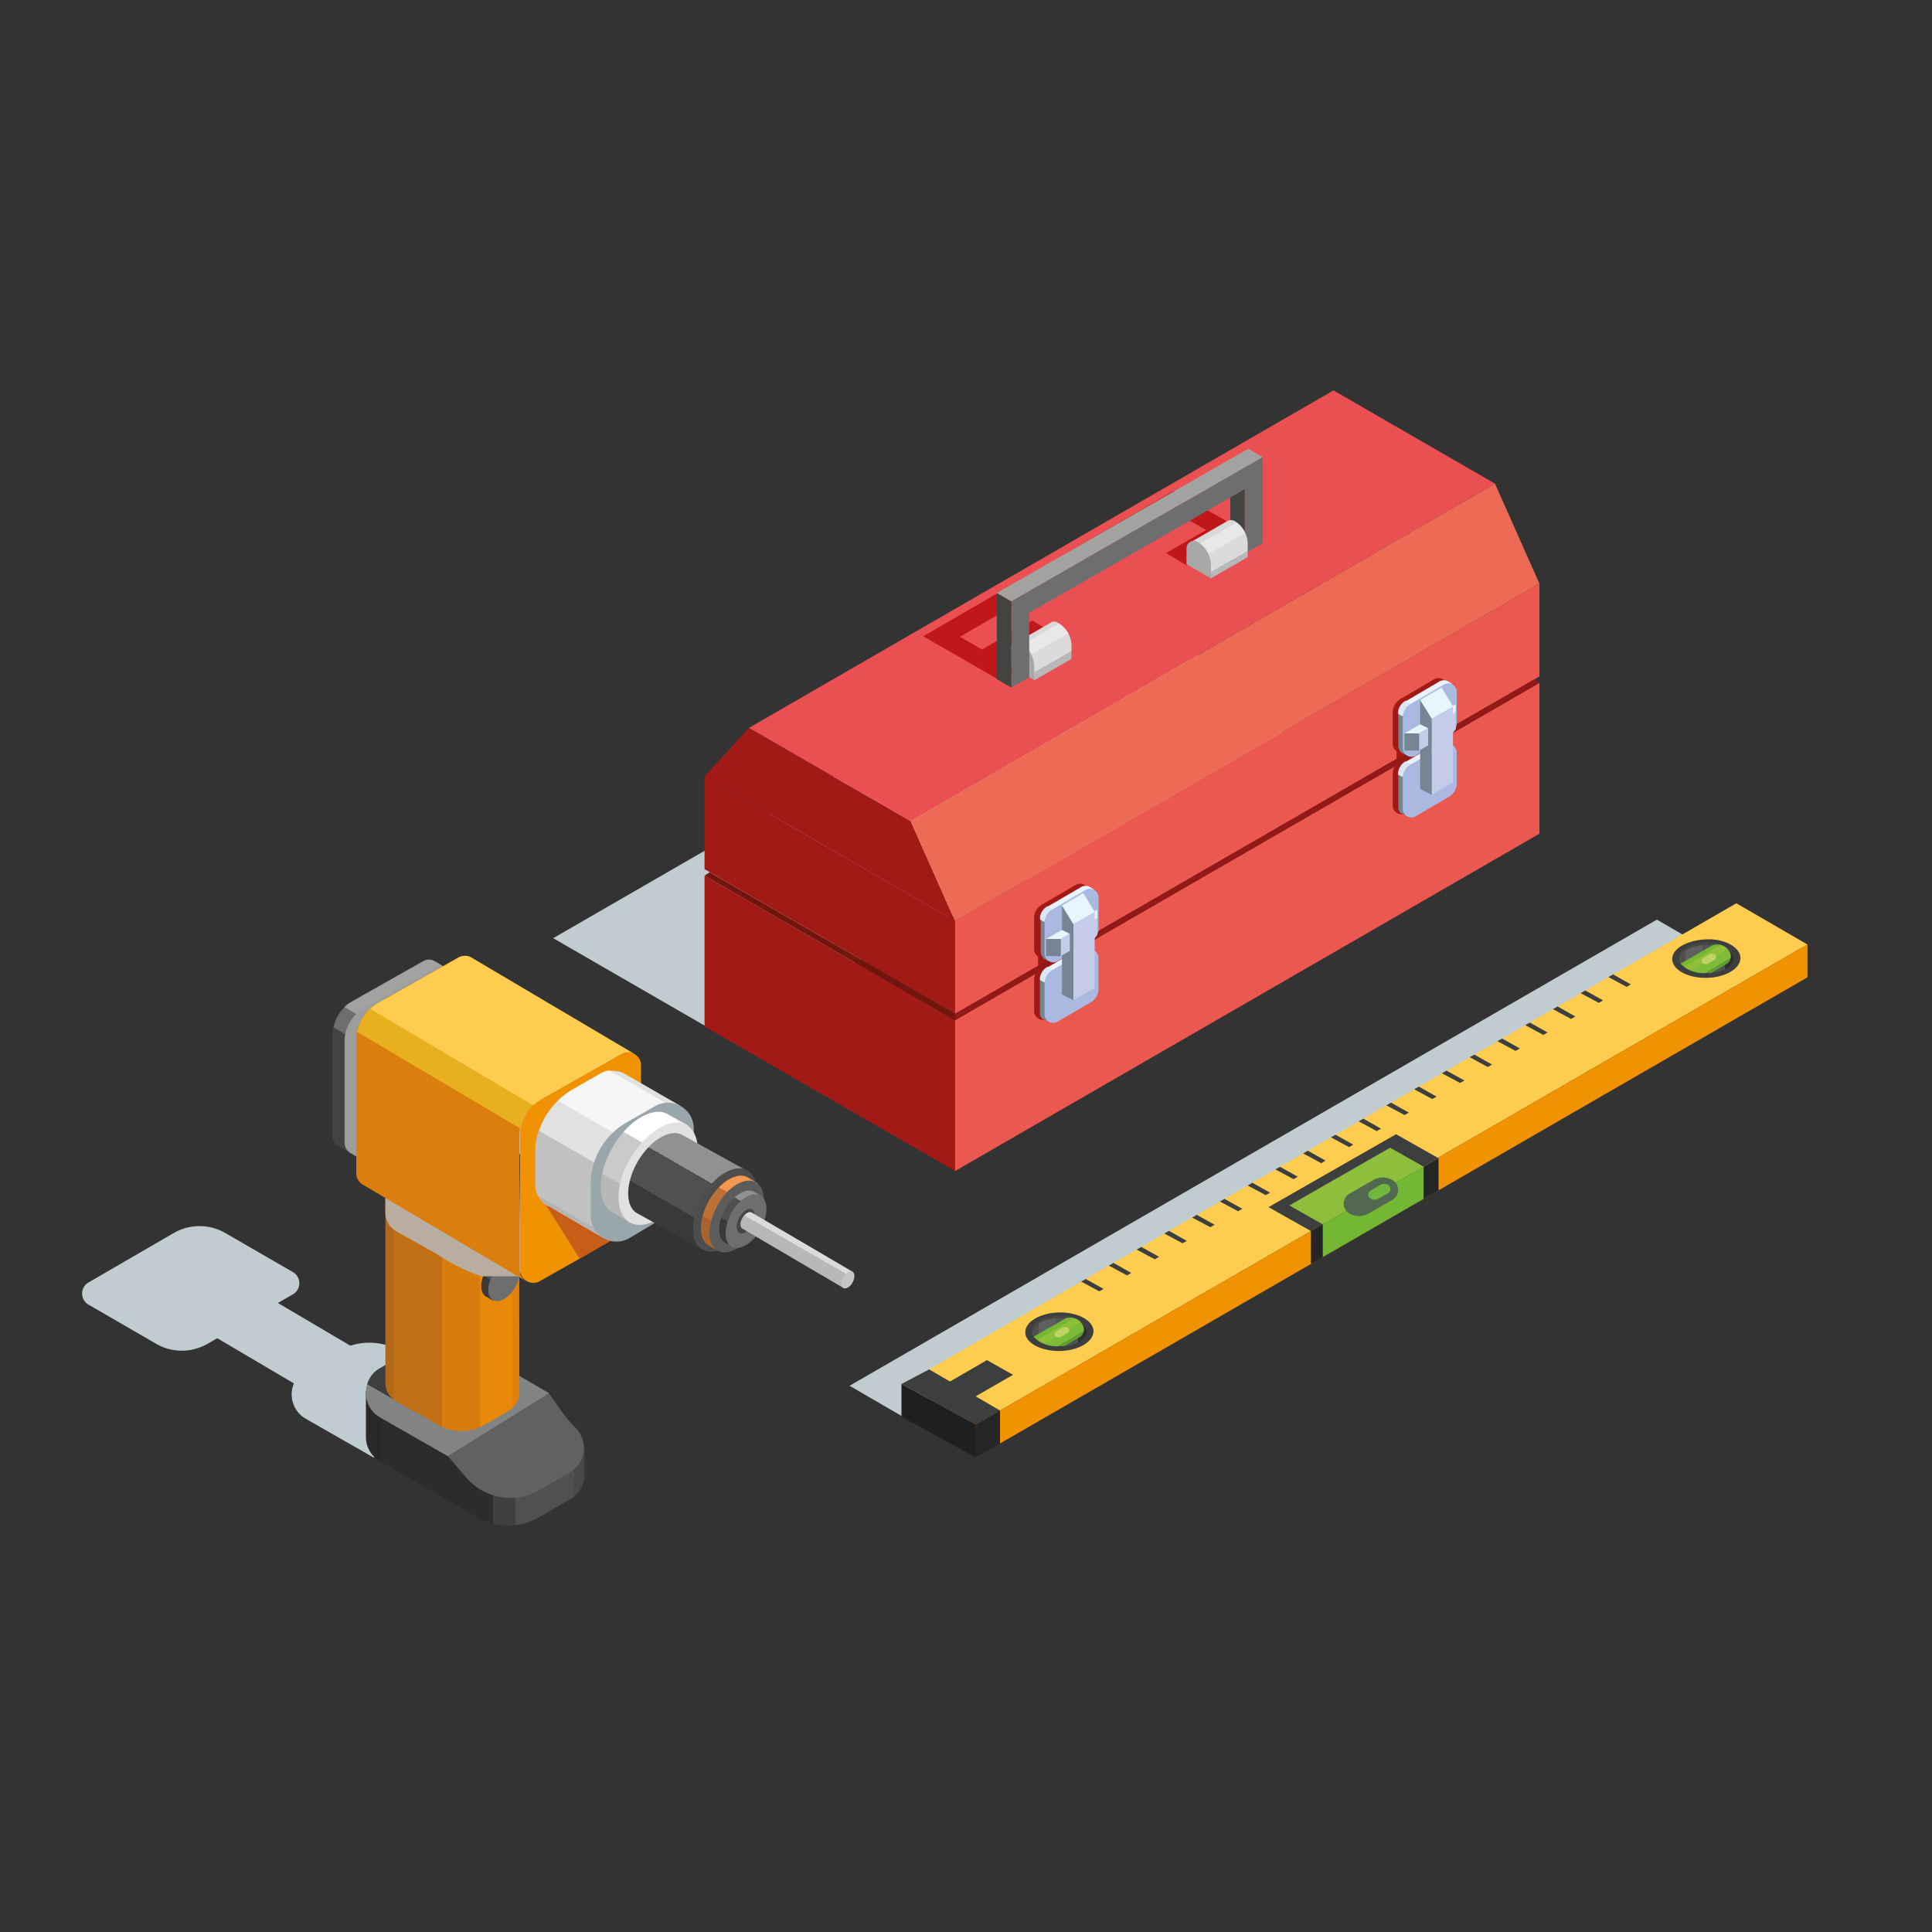 <?xml version="1.0" encoding="UTF-8"?> <svg xmlns="http://www.w3.org/2000/svg" xmlns:xlink="http://www.w3.org/1999/xlink" viewBox="0 0 150 150"><rect x="0" y="0" width="150" height="150" fill="#333333" stroke="none"/><defs><style>.cls-1{isolation:isolate;}.cls-2{fill:#c1ccd1;}.cls-3{fill:#a21a16;}.cls-4{fill:#eb584f;}.cls-5{fill:#71150e;}.cls-6{fill:#931916;}.cls-7{fill:#ea4f51;}.cls-8{fill:#c0181a;}.cls-9{fill:#ed6a54;}.cls-10{fill:url(#Ѕезым_нный_градиент_3);}.cls-11{fill:#a8a8a8;}.cls-12{fill:#6e6e6e;}.cls-13{fill:#434342;}.cls-14{fill:#a2a2a1;}.cls-15{fill:url(#Ѕезым_нный_градиент_3-2);}.cls-16{fill:#ebf3fc;}.cls-17{fill:#758594;}.cls-18{fill:#dbe7f3;}.cls-19{fill:#abb8df;}.cls-20{fill:#c4cce9;}.cls-21{fill:#e7f5fd;}.cls-22{fill:#c96216;}.cls-23{fill:#fecc4e;}.cls-24{fill:#f09202;}.cls-25{fill:#1f1f1f;}.cls-26{fill:#3d3e3e;}.cls-27{fill:#252525;}.cls-28{fill:#8dbf3c;}.cls-29{fill:#73b735;}.cls-30{fill:url(#Ѕезым_нный_градиент_9);}.cls-31{fill:url(#Ѕезым_нный_градиент_11);}.cls-32{fill:url(#Ѕезым_нный_градиент_5);}.cls-33{fill:#bed465;}.cls-34{fill:url(#Ѕезым_нный_градиент_9-2);}.cls-35{fill:url(#Ѕезым_нный_градиент_11-2);}.cls-36{fill:url(#Ѕезым_нный_градиент_5-2);}.cls-37{fill:#526950;}.cls-37,.cls-38{mix-blend-mode:screen;}.cls-38{fill:#71b73f;}.cls-39{fill:#c9cccc;}.cls-40{fill:#9d9d9c;}.cls-40,.cls-46{mix-blend-mode:multiply;}.cls-41{fill:url(#Ѕезым_нный_градиент_1258);}.cls-42{fill:#626161;}.cls-43{fill:#828383;}.cls-44{fill:url(#Ѕезым_нный_градиент_1264);}.cls-45{fill:url(#Ѕезым_нный_градиент_13);}.cls-46{fill:#b9ada2;}.cls-47{fill:#c75d16;}.cls-48{fill:#da7f0d;}.cls-49{fill:#e8af1e;}.cls-50{fill:#e2e1e1;}.cls-51{fill:#b4b4b4;}.cls-52{fill:#f6f6f6;}.cls-53{fill:#c2c1c1;}.cls-54{fill:#99a7ad;}.cls-55{fill:url(#Ѕезым_нный_градиент_12);}.cls-56{fill:url(#Ѕезым_нный_градиент_13-2);}.cls-57{fill:#4d4d4d;}.cls-58{fill:url(#Ѕезым_нный_градиент_16);}.cls-59{fill:#5c5c5c;}.cls-60{fill:url(#Ѕезым_нный_градиент_13-3);}.cls-61{fill:#464545;}.cls-62{fill:url(#Ѕезым_нный_градиент_3-3);}.cls-63{fill:#c5c5c4;}</style><linearGradient id="Ѕезым_нный_градиент_3" x1="82.08" y1="51.78" x2="80.46" y2="48.93" gradientUnits="userSpaceOnUse"><stop offset="0.16" stop-color="#b8b8b8"></stop><stop offset="0.16" stop-color="#dbdbdb"></stop><stop offset="0.56" stop-color="#dbdbdb"></stop><stop offset="0.56" stop-color="#e9e8e8"></stop><stop offset="0.87" stop-color="#e9e8e8"></stop><stop offset="0.87" stop-color="#d9d9d9"></stop></linearGradient><linearGradient id="Ѕезым_нный_градиент_3-2" x1="95.84" y1="43.97" x2="94.22" y2="41.11" xlink:href="#Ѕезым_нный_градиент_3"></linearGradient><linearGradient id="Ѕезым_нный_градиент_9" x1="98.53" y1="-271.4" x2="102.84" y2="-271.4" gradientTransform="matrix(1, -0.02, -0.02, -1, -129.14, -164.67)" gradientUnits="userSpaceOnUse"><stop offset="0.13" stop-color="#676767"></stop><stop offset="0.13" stop-color="#767676"></stop><stop offset="0.44" stop-color="#767676"></stop><stop offset="0.44" stop-color="#6a6a69"></stop><stop offset="0.84" stop-color="#6a6a69"></stop><stop offset="0.84" stop-color="#464545"></stop></linearGradient><linearGradient id="Ѕезым_нный_градиент_11" x1="80.06" y1="103.45" x2="84.37" y2="103.45" gradientUnits="userSpaceOnUse"><stop offset="0.13" stop-color="#50504f"></stop><stop offset="0.13" stop-color="#5f5f5f"></stop><stop offset="0.44" stop-color="#5f5f5f"></stop><stop offset="0.44" stop-color="#525252"></stop><stop offset="0.84" stop-color="#525252"></stop><stop offset="0.84" stop-color="#2e2f2f"></stop></linearGradient><linearGradient id="Ѕезым_нный_градиент_5" x1="82.78" y1="104.46" x2="81.89" y2="102.96" gradientUnits="userSpaceOnUse"><stop offset="0.16" stop-color="#5f9e31"></stop><stop offset="0.16" stop-color="#7ebb39"></stop><stop offset="0.56" stop-color="#7ebb39"></stop><stop offset="0.56" stop-color="#8ebf36"></stop><stop offset="0.87" stop-color="#8ebf36"></stop><stop offset="0.87" stop-color="#74b731"></stop></linearGradient><linearGradient id="Ѕезым_нный_градиент_9-2" x1="149.29" y1="-243.37" x2="153.6" y2="-243.37" xlink:href="#Ѕезым_нный_градиент_9"></linearGradient><linearGradient id="Ѕезым_нный_градиент_11-2" x1="130.29" y1="74.48" x2="134.61" y2="74.48" xlink:href="#Ѕезым_нный_градиент_11"></linearGradient><linearGradient id="Ѕезым_нный_градиент_5-2" x1="133.01" y1="75.48" x2="132.12" y2="73.98" xlink:href="#Ѕезым_нный_градиент_5"></linearGradient><linearGradient id="Ѕезым_нный_градиент_1258" x1="29.31" y1="113.05" x2="46.28" y2="113.05" gradientUnits="userSpaceOnUse"><stop offset="0.02" stop-color="#2a292a"></stop><stop offset="0.02" stop-color="#2b2c2c"></stop><stop offset="0.53" stop-color="#2b2c2c"></stop><stop offset="0.53" stop-color="#404040"></stop><stop offset="0.63" stop-color="#404040"></stop><stop offset="0.63" stop-color="#50504f"></stop><stop offset="0.9" stop-color="#50504f"></stop><stop offset="0.9" stop-color="#484848"></stop></linearGradient><linearGradient id="Ѕезым_нный_градиент_1264" x1="30.31" y1="100.03" x2="40.83" y2="100.03" gradientUnits="userSpaceOnUse"><stop offset="0.02" stop-color="#b26816"></stop><stop offset="0.02" stop-color="#c16f14"></stop><stop offset="0.38" stop-color="#c16f14"></stop><stop offset="0.38" stop-color="#d87c0e"></stop><stop offset="0.66" stop-color="#d87c0e"></stop><stop offset="0.66" stop-color="#e98909"></stop><stop offset="0.9" stop-color="#e98909"></stop><stop offset="0.9" stop-color="#e08009"></stop></linearGradient><linearGradient id="Ѕезым_нный_градиент_13" x1="120.3" y1="-146.46" x2="123.92" y2="-146.46" gradientTransform="matrix(0.5, -0.87, -0.87, -0.5, -149.39, 131.51)" gradientUnits="userSpaceOnUse"><stop offset="0.16" stop-color="#383938"></stop><stop offset="0.16" stop-color="#50504f"></stop><stop offset="0.56" stop-color="#50504f"></stop><stop offset="0.56" stop-color="#919191"></stop><stop offset="0.87" stop-color="#919191"></stop><stop offset="0.87" stop-color="#828383"></stop></linearGradient><linearGradient id="Ѕезым_нный_градиент_12" x1="130.85" y1="-151.48" x2="139.91" y2="-151.48" gradientTransform="matrix(0.5, -0.87, -0.87, -0.5, -149.39, 131.51)" gradientUnits="userSpaceOnUse"><stop offset="0.16" stop-color="#b8b8b8"></stop><stop offset="0.16" stop-color="#cbcaca"></stop><stop offset="0.56" stop-color="#cbcaca"></stop><stop offset="0.56" stop-color="#fff"></stop><stop offset="0.87" stop-color="#fff"></stop><stop offset="0.87" stop-color="#f3f3f3"></stop></linearGradient><linearGradient id="Ѕезым_нный_градиент_13-2" x1="131.72" y1="-155.55" x2="139.12" y2="-155.55" xlink:href="#Ѕезым_нный_градиент_13"></linearGradient><linearGradient id="Ѕезым_нный_градиент_16" x1="132.36" y1="-159.22" x2="138.66" y2="-159.22" gradientTransform="matrix(0.5, -0.87, -0.87, -0.5, -149.39, 131.51)" gradientUnits="userSpaceOnUse"><stop offset="0.16" stop-color="#a76430"></stop><stop offset="0.16" stop-color="#bd7137"></stop><stop offset="0.56" stop-color="#bd7137"></stop><stop offset="0.56" stop-color="#f49750"></stop><stop offset="0.87" stop-color="#f49750"></stop><stop offset="0.87" stop-color="#f09047"></stop></linearGradient><linearGradient id="Ѕезым_нный_градиент_13-3" x1="133.17" y1="-160.31" x2="137.89" y2="-160.31" xlink:href="#Ѕезым_нный_градиент_13"></linearGradient><linearGradient id="Ѕезым_нный_градиент_3-3" x1="134.73" y1="-165.59" x2="136.3" y2="-165.59" gradientTransform="matrix(0.5, -0.87, -0.87, -0.5, -149.39, 131.51)" xlink:href="#Ѕезым_нный_градиент_3"></linearGradient></defs><title>new-repair</title><g class="cls-1"><g id="Слой_1" data-name="Слой 1"><polygon class="cls-2" points="88.32 46.65 42.95 72.84 55.49 80.08 100.86 58.01 88.32 46.65"></polygon><polygon class="cls-3" points="74.15 71.5 74.15 78.71 54.7 67.48 54.7 60.28 74.15 71.5"></polygon><polygon class="cls-3" points="54.7 67.99 74.15 79.21 74.15 90.92 54.7 79.7 54.7 67.99"></polygon><polygon class="cls-3" points="58.15 56.51 54.7 60.28 74.15 71.51 70.7 63.75 58.15 56.51"></polygon><polygon class="cls-4" points="119.52 45.31 119.52 52.52 74.15 78.71 74.15 71.5 119.52 45.31"></polygon><polygon class="cls-4" points="74.15 79.21 119.52 53.02 119.52 64.73 74.15 90.92 74.15 79.21"></polygon><path class="cls-3" d="M83.94,72.8a1.23,1.23,0,0,0,.6-1V69.27a.68.68,0,0,0-1-.58L80.9,70.23a1.19,1.19,0,0,0-.61,1v2.47a.69.69,0,0,0,.3.56v1a1.22,1.22,0,0,0-.3.78v2.47a.68.68,0,0,0,1,.59l2.63-1.54a1.23,1.23,0,0,0,.6-1V74.05a.68.68,0,0,0-1-.59l-2,1.19v-.43Z"></path><path class="cls-3" d="M111.75,56.84a1.21,1.21,0,0,0,.61-1.05V53.32a.68.68,0,0,0-1-.59l-2.63,1.54a1.23,1.23,0,0,0-.6,1v2.47a.66.66,0,0,0,.3.56v1a1.19,1.19,0,0,0-.3.79v2.47a.68.68,0,0,0,1,.58l2.62-1.53a1.22,1.22,0,0,0,.61-1.06V58.09a.68.68,0,0,0-1-.58l-2,1.18v-.42Z"></path><polygon class="cls-5" points="74.15 78.71 74.15 79.21 54.7 67.99 55.1 67.72 74.15 78.71"></polygon><polygon class="cls-6" points="119.13 52.74 119.52 53.02 74.15 79.21 74.15 78.71 119.13 52.74"></polygon><polygon class="cls-7" points="103.53 30.31 58.15 56.51 70.7 63.75 116.07 37.55 103.53 30.31"></polygon><polygon class="cls-8" points="71.68 49.4 77.48 52.74 78.87 51.94 78.86 51.94 74.53 49.44 91.21 39.75 95.54 42.25 95.55 42.25 96.94 41.45 91.14 38.1 71.68 49.4"></polygon><polygon class="cls-8" points="94.51 40.65 90.53 42.94 92.12 43.89 96.09 41.59 94.51 40.65"></polygon><polygon class="cls-8" points="80.15 48.18 76.17 50.47 77.76 51.42 81.73 49.13 80.15 48.18"></polygon><polygon class="cls-9" points="116.07 37.55 70.7 63.75 74.15 71.51 119.52 45.31 116.07 37.55"></polygon><path class="cls-10" d="M82.14,48.35a.53.53,0,0,0-.58,0h0L78.71,50l1.6,2.81,2.88-1.65v-1A2.08,2.08,0,0,0,82.14,48.35Z"></path><path class="cls-11" d="M78.39,50.49V51.7l1.91,1.1v-1a2.08,2.08,0,0,0-1-1.81h0A.57.57,0,0,0,78.39,50.49Z"></path><polygon class="cls-12" points="98.03 35.49 98.03 42.18 96.64 42.98 96.64 42.98 96.64 37.98 79.91 47.58 79.91 52.58 79.91 52.58 78.52 53.38 78.52 46.69 98.03 35.49"></polygon><polygon class="cls-13" points="77.39 46.04 78.52 46.69 78.52 53.38 77.39 52.73 77.39 46.04"></polygon><polygon class="cls-13" points="95.52 38.62 95.52 42.33 96.64 42.98 96.64 37.98 95.52 38.62"></polygon><polygon class="cls-14" points="96.91 34.84 98.03 35.49 78.52 46.69 77.39 46.04 96.91 34.84"></polygon><path class="cls-15" d="M95.87,40.46a.59.59,0,0,0-.59,0h0L92.44,42.1,94,44.91l2.87-1.65v-1A2.09,2.09,0,0,0,95.87,40.46Z"></path><path class="cls-11" d="M92.12,42.61v1.2l1.9,1.1v-1a2.12,2.12,0,0,0-1-1.81h0A.57.57,0,0,0,92.12,42.61Z"></path><path class="cls-16" d="M84.92,73.75v2.48L81.14,76l-.37-.11a1.21,1.21,0,0,1,.57-.79l2.59-1.52a.67.67,0,0,1,.72,0l0,0h0Z"></path><path class="cls-17" d="M81.36,79.29l-.22-.11L81,79.12h0l-.06,0h0a.66.66,0,0,1-.2-.48V76.13a1.94,1.94,0,0,1,0-.24l.37.11.13,1Z"></path><path class="cls-18" d="M81.69,75.28l-.6,1-.34-.19a1.94,1.94,0,0,1,0-.24,1.21,1.21,0,0,1,.57-.79Z"></path><path class="cls-19" d="M84.69,77.82,82.1,79.33a.67.67,0,0,1-1-.57V76.32a1.21,1.21,0,0,1,.6-1l2.59-1.51a.66.66,0,0,1,1,.57v2.44A1.22,1.22,0,0,1,84.69,77.82Z"></path><path class="cls-16" d="M84.92,69.05v2.47l-3.79-.22-.37-.12a1.21,1.21,0,0,1,.57-.79l2.59-1.51a.67.67,0,0,1,.72,0l0,0h0Z"></path><path class="cls-17" d="M81.36,74.59l-.22-.12L81,74.41h0L81,74.35h0a.68.68,0,0,1-.2-.48V71.43a2,2,0,0,1,0-.25l.37.12.13,1Z"></path><path class="cls-18" d="M81.69,70.58l-.6,1-.34-.18a2,2,0,0,1,0-.25,1.21,1.21,0,0,1,.57-.79Z"></path><path class="cls-19" d="M84.69,73.11,82.1,74.63a.67.67,0,0,1-1-.58V71.61a1.19,1.19,0,0,1,.6-1l2.59-1.52a.67.67,0,0,1,1,.58v2.44A1.21,1.21,0,0,1,84.69,73.11Z"></path><polygon class="cls-20" points="84.58 71.62 85.19 71.27 85.19 72.6 84.58 72.95 84.58 71.62"></polygon><polygon class="cls-21" points="84.58 71.62 85.19 71.27 85.2 70.63 83.97 71.32 84.58 71.62"></polygon><polygon class="cls-17" points="84.58 72.95 84.58 71.62 83.97 71.32 83.97 72.66 84.58 72.95"></polygon><polygon class="cls-20" points="83.34 71.75 83.34 77.66 84.99 76.71 84.99 70.79 83.34 71.75"></polygon><polygon class="cls-17" points="83.34 71.75 83.34 77.66 82.45 77.21 82.45 70.3 83.34 71.75"></polygon><polygon class="cls-21" points="84.99 70.79 83.34 71.75 82.45 70.3 84.1 69.34 84.99 70.79"></polygon><polygon class="cls-20" points="82.35 72.9 83.06 72.5 83.06 73.83 82.35 74.23 82.35 72.9"></polygon><polygon class="cls-21" points="82.35 72.9 83.06 72.5 82.45 72.2 81.22 72.9 82.35 72.9"></polygon><rect class="cls-17" x="81.22" y="72.9" width="1.14" height="1.33"></rect><path class="cls-16" d="M112.74,57.8v2.47l-3.8-.22-.36-.12a1.18,1.18,0,0,1,.57-.79l2.59-1.51a.67.67,0,0,1,.72,0l0,0h0Z"></path><path class="cls-17" d="M109.18,63.34l-.23-.12-.11-.06h0l-.06,0h0a.65.65,0,0,1-.21-.48V60.18a1,1,0,0,1,0-.25l.36.12.14,1Z"></path><path class="cls-18" d="M109.51,59.33l-.6,1-.35-.18a1,1,0,0,1,0-.25,1.18,1.18,0,0,1,.57-.79Z"></path><path class="cls-19" d="M112.5,61.86l-2.59,1.52a.67.67,0,0,1-1-.58V60.36a1.19,1.19,0,0,1,.6-1l2.59-1.52a.67.67,0,0,1,1,.58v2.44A1.19,1.19,0,0,1,112.5,61.86Z"></path><path class="cls-16" d="M112.74,53.09v2.48l-3.8-.23-.36-.12a1.19,1.19,0,0,1,.57-.78l2.59-1.52a.67.67,0,0,1,.72,0l0,0,0,0Z"></path><path class="cls-17" d="M109.18,58.63l-.23-.12-.11-.06h0l-.06-.05h0a.65.65,0,0,1-.21-.48V55.47a1.13,1.13,0,0,1,0-.25l.36.12.14.95Z"></path><path class="cls-18" d="M109.51,54.62l-.6,1-.35-.19a1.13,1.13,0,0,1,0-.25,1.19,1.19,0,0,1,.57-.78Z"></path><path class="cls-19" d="M112.5,57.16l-2.59,1.51a.67.67,0,0,1-1-.58V55.66a1.21,1.21,0,0,1,.6-1l2.59-1.51a.66.66,0,0,1,1,.57v2.44A1.21,1.21,0,0,1,112.5,57.16Z"></path><polygon class="cls-20" points="112.39 55.66 113.01 55.31 113.01 56.65 112.39 57 112.39 55.66"></polygon><polygon class="cls-21" points="112.39 55.66 113.01 55.31 113.02 54.67 111.78 55.37 112.39 55.66"></polygon><polygon class="cls-17" points="112.39 57 112.39 55.66 111.78 55.37 111.78 56.7 112.39 57"></polygon><polygon class="cls-20" points="111.16 55.79 111.16 61.71 112.81 60.75 112.81 54.84 111.16 55.79"></polygon><polygon class="cls-17" points="111.16 55.79 111.16 61.71 110.26 61.25 110.26 54.34 111.16 55.79"></polygon><polygon class="cls-21" points="112.81 54.84 111.16 55.79 110.26 54.34 111.92 53.38 112.81 54.84"></polygon><polygon class="cls-20" points="110.17 56.94 110.88 56.54 110.88 57.87 110.17 58.27 110.17 56.94"></polygon><polygon class="cls-21" points="110.17 56.94 110.88 56.54 110.27 56.24 109.04 56.94 110.17 56.94"></polygon><rect class="cls-17" x="109.04" y="56.94" width="1.14" height="1.33"></rect><polygon class="cls-2" points="128.64 71.4 134.16 74.6 71.47 110.79 65.96 107.59 128.64 71.4"></polygon><polygon class="cls-22" points="72.13 106.32 77.64 109.52 77.64 112.07 72.13 108.87 72.13 106.32"></polygon><polygon class="cls-23" points="134.81 70.13 140.33 73.33 77.64 109.52 72.13 106.32 134.81 70.13"></polygon><polygon class="cls-24" points="77.64 109.52 140.33 73.33 140.33 75.88 77.64 112.07 77.64 109.52"></polygon><polygon class="cls-25" points="69.99 107.45 75.76 110.6 75.76 113.15 69.99 110 69.99 107.45"></polygon><polygon class="cls-26" points="72.13 106.32 77.64 109.52 75.76 110.6 69.99 107.45 72.13 106.32"></polygon><polygon class="cls-27" points="75.76 110.6 77.64 109.52 77.64 112.07 75.76 113.15 75.76 110.6"></polygon><polygon class="cls-26" points="111.68 89.92 101.78 95.58 98.49 93.72 108.39 88.06 111.68 89.92"></polygon><polygon class="cls-26" points="78.65 106.74 74.14 109.34 72.13 108.2 76.63 105.6 78.65 106.74"></polygon><polygon class="cls-27" points="111.69 92.42 101.78 98.14 101.78 95.58 111.69 89.92 111.69 92.42"></polygon><polygon class="cls-28" points="110.53 90.58 102.7 95.06 100.1 93.59 107.93 89.11 110.53 90.58"></polygon><polygon class="cls-29" points="110.53 93.08 102.7 97.6 102.7 95.06 110.53 90.58 110.53 93.08"></polygon><path class="cls-26" d="M84.9,103.35c0,.82-1.16,1.52-2.62,1.54s-2.66-.62-2.68-1.44,1.16-1.52,2.62-1.55S84.88,102.52,84.9,103.35Z"></path><path class="cls-30" d="M82.22,102.14c1.18,0,2.14.45,2.15,1v.3c-1.41,0-2.83,0-4.25,0v-.22C80.1,102.66,81.05,102.16,82.22,102.14Z"></path><path class="cls-31" d="M84.38,103.41c0,.55-.74,1-1.75,1.1l-.35,0a2.54,2.54,0,0,1-2-.68.61.61,0,0,1-.14-.37c0-.6.93-1.1,2.11-1.12a3.17,3.17,0,0,1,.44,0h0a2.84,2.84,0,0,1,1.23.36A.84.84,0,0,1,84.38,103.41Z"></path><path class="cls-32" d="M83.85,103.81l-1.22.7-.35,0a2.54,2.54,0,0,1-2-.68s0,0,0-.06l2.44-1.41h0a1.07,1.07,0,0,1,1.23.36A.72.72,0,0,1,83.85,103.81Z"></path><path class="cls-33" d="M82.9,103.08a.43.43,0,0,0-.41,0l-.5.29a.24.24,0,0,0,0,.41h0a.41.41,0,0,0,.4,0l.5-.29A.24.24,0,0,0,82.9,103.08Z"></path><path class="cls-26" d="M135.13,74.37c0,.83-1.16,1.52-2.62,1.55s-2.66-.62-2.68-1.45S131,73,132.45,72.93,135.11,73.55,135.13,74.37Z"></path><path class="cls-34" d="M132.45,73.17c1.18,0,2.14.45,2.15,1v.31c-1.41,0-2.83-.06-4.25,0v-.22C130.34,73.69,131.28,73.19,132.45,73.17Z"></path><path class="cls-35" d="M134.61,74.44c0,.54-.74,1-1.75,1.1l-.35,0a2.54,2.54,0,0,1-2-.68.59.59,0,0,1-.14-.37c0-.59.93-1.1,2.11-1.12a3.17,3.17,0,0,1,.44,0h0a3,3,0,0,1,1.23.36A.84.84,0,0,1,134.61,74.44Z"></path><path class="cls-36" d="M134.08,74.83l-1.22.71-.35,0a2.54,2.54,0,0,1-2-.68s0,0,0-.06l2.44-1.41h0a1.08,1.08,0,0,1,1.23.36A.72.72,0,0,1,134.08,74.83Z"></path><path class="cls-33" d="M133.13,74.1a.43.43,0,0,0-.41,0l-.5.29a.24.24,0,0,0,0,.41h0a.38.38,0,0,0,.4,0l.5-.28A.24.24,0,0,0,133.13,74.1Z"></path><path class="cls-37" d="M108.11,91.62a1.51,1.51,0,0,0-1.5,0l-1.84,1.06a.88.88,0,0,0,0,1.53h0a1.51,1.51,0,0,0,1.5,0l1.84-1.06A.88.88,0,0,0,108.11,91.62Z"></path><path class="cls-38" d="M107.77,92a.61.61,0,0,0-.61,0l-.75.44a.36.36,0,0,0,0,.62h0a.61.61,0,0,0,.61,0l.75-.43A.37.37,0,0,0,107.77,92Z"></path><polygon class="cls-26" points="84.3 99.3 85.68 100.07 85.35 100.26 83.94 99.5 84.3 99.3"></polygon><polygon class="cls-26" points="86.45 98.05 87.83 98.83 87.5 99.02 86.09 98.26 86.45 98.05"></polygon><polygon class="cls-26" points="88.61 96.81 89.99 97.58 89.66 97.77 88.25 97.02 88.61 96.81"></polygon><polygon class="cls-26" points="90.76 95.56 92.14 96.34 91.81 96.53 90.4 95.77 90.76 95.56"></polygon><polygon class="cls-26" points="92.92 94.32 94.3 95.09 93.97 95.28 92.56 94.53 92.92 94.32"></polygon><polygon class="cls-26" points="95.07 93.08 96.45 93.85 96.12 94.04 94.71 93.28 95.07 93.08"></polygon><polygon class="cls-26" points="97.23 91.83 98.61 92.6 98.27 92.79 96.87 92.04 97.23 91.83"></polygon><polygon class="cls-26" points="99.38 90.59 100.76 91.36 100.43 91.55 99.02 90.79 99.38 90.59"></polygon><polygon class="cls-26" points="101.54 89.34 102.91 90.11 102.58 90.31 101.18 89.55 101.54 89.34"></polygon><polygon class="cls-26" points="103.69 88.1 105.07 88.87 104.74 89.06 103.33 88.3 103.69 88.1"></polygon><polygon class="cls-26" points="105.85 86.85 107.22 87.63 106.89 87.82 105.49 87.06 105.85 86.85"></polygon><polygon class="cls-26" points="108 85.61 109.38 86.38 109.05 86.57 107.64 85.82 108 85.61"></polygon><polygon class="cls-26" points="110.16 84.36 111.53 85.14 111.2 85.33 109.8 84.57 110.16 84.36"></polygon><polygon class="cls-26" points="112.31 83.12 113.69 83.89 113.36 84.08 111.95 83.33 112.31 83.12"></polygon><polygon class="cls-26" points="114.47 81.88 115.84 82.65 115.51 82.84 114.11 82.08 114.47 81.88"></polygon><polygon class="cls-26" points="116.62 80.63 118 81.4 117.67 81.59 116.26 80.84 116.62 80.63"></polygon><polygon class="cls-26" points="118.78 79.39 120.15 80.16 119.82 80.35 118.42 79.59 118.78 79.39"></polygon><polygon class="cls-26" points="120.93 78.14 122.31 78.92 121.98 79.11 120.57 78.35 120.93 78.14"></polygon><polygon class="cls-26" points="123.08 76.9 124.46 77.67 124.13 77.86 122.72 77.11 123.08 76.9"></polygon><polygon class="cls-26" points="125.24 75.65 126.62 76.43 126.29 76.62 124.88 75.86 125.24 75.65"></polygon><path class="cls-39" d="M40.83,78.81a.89.89,0,0,0-.92,0L34.36,82a2.92,2.92,0,0,0-1.49,2.54v7.87a.94.94,0,0,0,.4.75l.08,0a.92.92,0,0,0,.88,0L39.79,90a2.9,2.9,0,0,0,1.48-2.55V79.59A.88.88,0,0,0,40.83,78.81Z"></path><path class="cls-13" d="M40.83,78.8a.9.9,0,0,0-.91,0l-4.51,2.55-1,.6a2.67,2.67,0,0,0-.55.4,2.9,2.9,0,0,0-.88,1.59,2.6,2.6,0,0,0-.06.56v7.86a.91.91,0,0,0,.39.75L26.2,88.93a.89.89,0,0,1-.4-.75V80.32a2.51,2.51,0,0,1,.06-.55,3,3,0,0,1,.88-1.6,3.15,3.15,0,0,1,.54-.4h0l5.56-3.15a.9.9,0,0,1,.91,0Z"></path><path class="cls-12" d="M35.41,81.35l-1,.6a2.67,2.67,0,0,0-.55.4,2.9,2.9,0,0,0-.88,1.59l-7.07-4.17a3,3,0,0,1,.88-1.6,3.15,3.15,0,0,1,.54-.4h0Z"></path><path class="cls-14" d="M40.83,78.81l-7.07-4.18a.9.9,0,0,0-.91,0l-5.57,3.15a3.15,3.15,0,0,0-.54.4l7.07,4.18a2.67,2.67,0,0,1,.55-.4l5.55-3.15A.89.89,0,0,1,40.83,78.81Z"></path><path class="cls-40" d="M33.79,75.17l-5.56,3.15h0a3.69,3.69,0,0,0-.55.4,3,3,0,0,0-.88,1.6,2.5,2.5,0,0,0-.05.55v7.86a.93.93,0,0,0,.4.75l6.11,3.61a.89.89,0,0,1-.37-.73V84.5a2.6,2.6,0,0,1,.06-.56,2.9,2.9,0,0,1,.88-1.59,2.67,2.67,0,0,1,.55-.4l1-.6,4.51-2.55a.9.9,0,0,1,.91,0l-6.16-3.64A.92.92,0,0,0,33.79,75.17Z"></path><path class="cls-2" d="M36.89,108.27,29,113.16l-5.25-3a2.18,2.18,0,0,1-1-2.56,2.11,2.11,0,0,1,1-1.24l2.53-1.47a2.58,2.58,0,0,1,.37-.19,4.77,4.77,0,0,1,4.42.19Z"></path><path class="cls-2" d="M30.44,106.39,18.69,99.46a.65.65,0,0,0-.65,0l-4,2.26a1.62,1.62,0,0,0-.39.28l11.75,6.93a1.88,1.88,0,0,1,.39-.29l4-2.25A.61.61,0,0,1,30.44,106.39Z"></path><path class="cls-2" d="M22.67,100.53l-6.55,3.8a4,4,0,0,1-4,0l-5.18-3a1,1,0,0,1,0-1.8l6.55-3.8a4,4,0,0,1,4,0l5.19,3A1,1,0,0,1,22.67,100.53Z"></path><path class="cls-41" d="M45.38,112.4l-3.63-.28-1.6-2.3c-1.48-.86-6.64-2.82-8.12-2l-.68.38L28.41,108v3.53h0a2.16,2.16,0,0,0,1.11,1.93l7.56,4.35a4.75,4.75,0,0,0,4.74,0l2.47-1.43a2.16,2.16,0,0,0,1.08-2h0Z"></path><path class="cls-42" d="M44.29,114.29l-2.47,1.43-.37.2a4.54,4.54,0,0,1-5.31-1.27l-1.37-1.6-5.25-3a2.19,2.19,0,0,1,0-3.8L32,104.76a4.75,4.75,0,0,1,4.78,0l5.83,3.41,1.09,1.54a9.48,9.48,0,0,0,1,1.16A2.2,2.2,0,0,1,44.29,114.29Z"></path><path class="cls-43" d="M42.63,108.17l-7.86,4.88-5.25-3a2.17,2.17,0,0,1-1-2.55,2.07,2.07,0,0,1,1-1.25L32,104.76a2.58,2.58,0,0,1,.37-.19,4.77,4.77,0,0,1,4.42.19Z"></path><path class="cls-26" d="M36.61,107l-4.44,2.58-3.66-2.11a2.07,2.07,0,0,1,1-1.25L32,104.76a2.58,2.58,0,0,1,.37-.19Z"></path><path class="cls-44" d="M40.31,90.38l-2.76-.21-1.23-.71a3.62,3.62,0,0,0-3.64,0l-.52.3-2.24-.17v17.75h0a1.67,1.67,0,0,0,.85,1.47L34,110.62a3.63,3.63,0,0,0,3.62,0l1.88-1.09a1.65,1.65,0,0,0,.82-1.5h0Z"></path><path class="cls-45" d="M37.73,98.62c.48-.84,1.26-1.29,1.73-1l.62.35c-.64,1-1.25,2-1.82,3l-.55-.31C37.24,100.35,37.25,99.45,37.73,98.62Z"></path><path class="cls-12" d="M38.27,100.94c-.48-.27-.47-1.17,0-2s1.26-1.3,1.73-1,.47,1.17,0,2S38.74,101.22,38.27,100.94Z"></path><path class="cls-46" d="M40.31,90.38l-2.76-.21-1.23-.71a3.62,3.62,0,0,0-3.64,0l-.52.3-2.24-.17v4.54h0a1.67,1.67,0,0,0,.85,1.47L34,97.41a13.64,13.64,0,0,0,3.38,1.68l3,0V94.9s0-.08,0-.1h0Z"></path><path class="cls-26" d="M39.48,91.82,37.6,92.91a3.65,3.65,0,0,1-3.62,0l-3.21-1.82a1.67,1.67,0,0,1,0-2.9l1.93-1.11a3.59,3.59,0,0,1,3.64,0l3.16,1.83A1.67,1.67,0,0,1,39.48,91.82Z"></path><path class="cls-24" d="M49.77,82.72V93.07a3.32,3.32,0,0,1-.72,2.05,3.22,3.22,0,0,1-.95.81L45,97.72l-3.09,1.75a1,1,0,0,1-1,0l-.1-.06a1,1,0,0,1-.44-.84V88.23A3.29,3.29,0,0,1,42,85.37l6.25-3.54a1,1,0,0,1,1,0A1,1,0,0,1,49.77,82.72Z"></path><path class="cls-47" d="M49.05,95.12a3.22,3.22,0,0,1-.95.81L45,97.72c-.8-1.29-3.29-5.22-3.29-5.22a9.54,9.54,0,0,1,.18-2.28l5.37,3.09Z"></path><path class="cls-48" d="M49.27,81.84a1,1,0,0,0-1,0L43.18,84.7,42,85.37a3.84,3.84,0,0,0-.61.45,3.29,3.29,0,0,0-1,1.79,3.18,3.18,0,0,0-.06.62V98.59a1,1,0,0,0,.44.84L28.11,91.94a1.05,1.05,0,0,1-.45-.85V80.74a2.56,2.56,0,0,1,.06-.62,3.26,3.26,0,0,1,1-1.79,2.47,2.47,0,0,1,.61-.45h0l6.24-3.53a1,1,0,0,1,1,0Z"></path><path class="cls-49" d="M43.18,84.7,42,85.37a3.84,3.84,0,0,0-.61.45,3.29,3.29,0,0,0-1,1.79L27.73,80.12a3.26,3.26,0,0,1,1-1.79,2.47,2.47,0,0,1,.61-.45h0Z"></path><path class="cls-23" d="M49.27,81.84,36.6,74.34a1,1,0,0,0-1,0l-6.25,3.54a2.67,2.67,0,0,0-.61.45l12.66,7.49a3.84,3.84,0,0,1,.61-.45l6.25-3.54A1,1,0,0,1,49.27,81.84Z"></path><path class="cls-50" d="M52.78,85.83,47.21,95.5l-.19.31-.17.31-4.26-2.49s0,0-.07,0a1.93,1.93,0,0,1-.74-.81,1.9,1.9,0,0,1-.2-.65v0a1.34,1.34,0,0,1,0-.21V89.48a5.36,5.36,0,0,1,.27-1.7,5.66,5.66,0,0,1,2.49-3.09l2.27-1.31a1.93,1.93,0,0,1,.71-.24,1.32,1.32,0,0,1,.27,0,2,2,0,0,1,.86.2h0l.24.14Z"></path><path class="cls-51" d="M47.21,93.89V95.5l-.19.31-.17.31-4.26-2.49s0,0-.07,0a1.93,1.93,0,0,1-.74-.81,1.9,1.9,0,0,1-.2-.65v0a5.25,5.25,0,0,1,.26-1.31Z"></path><path class="cls-52" d="M52.32,86l-4,2.35-5-2.89a5.2,5.2,0,0,1,1-.8l2.27-1.3a1.83,1.83,0,0,1,.72-.25Z"></path><path class="cls-53" d="M47.21,90.87v5.06L47,95.82l-5.24-3a1.86,1.86,0,0,1-.21-.89V89.48a5.36,5.36,0,0,1,.27-1.7Z"></path><path class="cls-54" d="M45.86,92v2.41a2,2,0,0,0,3,1.72L51.1,94.8A5.54,5.54,0,0,0,53.86,90V87.59a2,2,0,0,0-3-1.71l-2.27,1.3A5.54,5.54,0,0,0,45.86,92Z"></path><path class="cls-55" d="M47.56,89.07c1.21-2.09,3.15-3.24,4.33-2.55l1.55.88Q51,91.06,48.89,94.9l-1.38-.79C46.33,93.42,46.35,91.17,47.56,89.07Z"></path><path class="cls-50" d="M48.9,94.91c-1.19-.69-1.17-3,.05-5s3.16-3.26,4.35-2.57,1.16,2.95,0,5S50.09,95.59,48.9,94.91Z"></path><path class="cls-56" d="M49.51,90.18c1-1.68,2.53-2.6,3.49-2.05L58.18,91c-1.29,2-2.5,4-3.66,6l-5.05-2.8C48.52,93.68,48.54,91.87,49.51,90.18Z"></path><path class="cls-57" d="M54.53,97c-1-.56-.93-2.37,0-4.07s2.54-2.61,3.5-2.06S59,93.28,58,95,55.49,97.59,54.53,97Z"></path><path class="cls-58" d="M55.06,93.19c.84-1.46,2.19-2.25,3-1.78l.78.47q-1.66,2.53-3.16,5.21l-.67-.4C54.2,96.21,54.22,94.65,55.06,93.19Z"></path><path class="cls-59" d="M55.7,97.09c-.82-.47-.81-2,0-3.5s2.2-2.26,3-1.79.81,2,0,3.51S56.53,97.57,55.7,97.09Z"></path><path class="cls-60" d="M56.31,93.87c.63-1.09,1.64-1.69,2.25-1.33l.59.35q-1.24,1.89-2.36,3.89l-.5-.3C55.67,96.13,55.68,95,56.31,93.87Z"></path><path class="cls-12" d="M56.79,96.79c-.61-.36-.6-1.53,0-2.63s1.64-1.69,2.26-1.33.6,1.53,0,2.62S57.41,97.14,56.79,96.79Z"></path><path class="cls-61" d="M57.41,95.72c-.28-.17-.28-.71,0-1.21s.76-.78,1-.61.28.7,0,1.2S57.69,95.88,57.41,95.72Z"></path><path class="cls-62" d="M57.64,94.56c.2-.35.53-.54.72-.42l7.86,4.61c-.26.4-.51.82-.75,1.24l-7.83-4.6C57.44,95.28,57.44,94.91,57.64,94.56Z"></path><path class="cls-63" d="M65.47,100c-.2-.11-.19-.49,0-.83s.52-.54.72-.43.19.49,0,.84S65.67,100.11,65.47,100Z"></path></g></g></svg> 